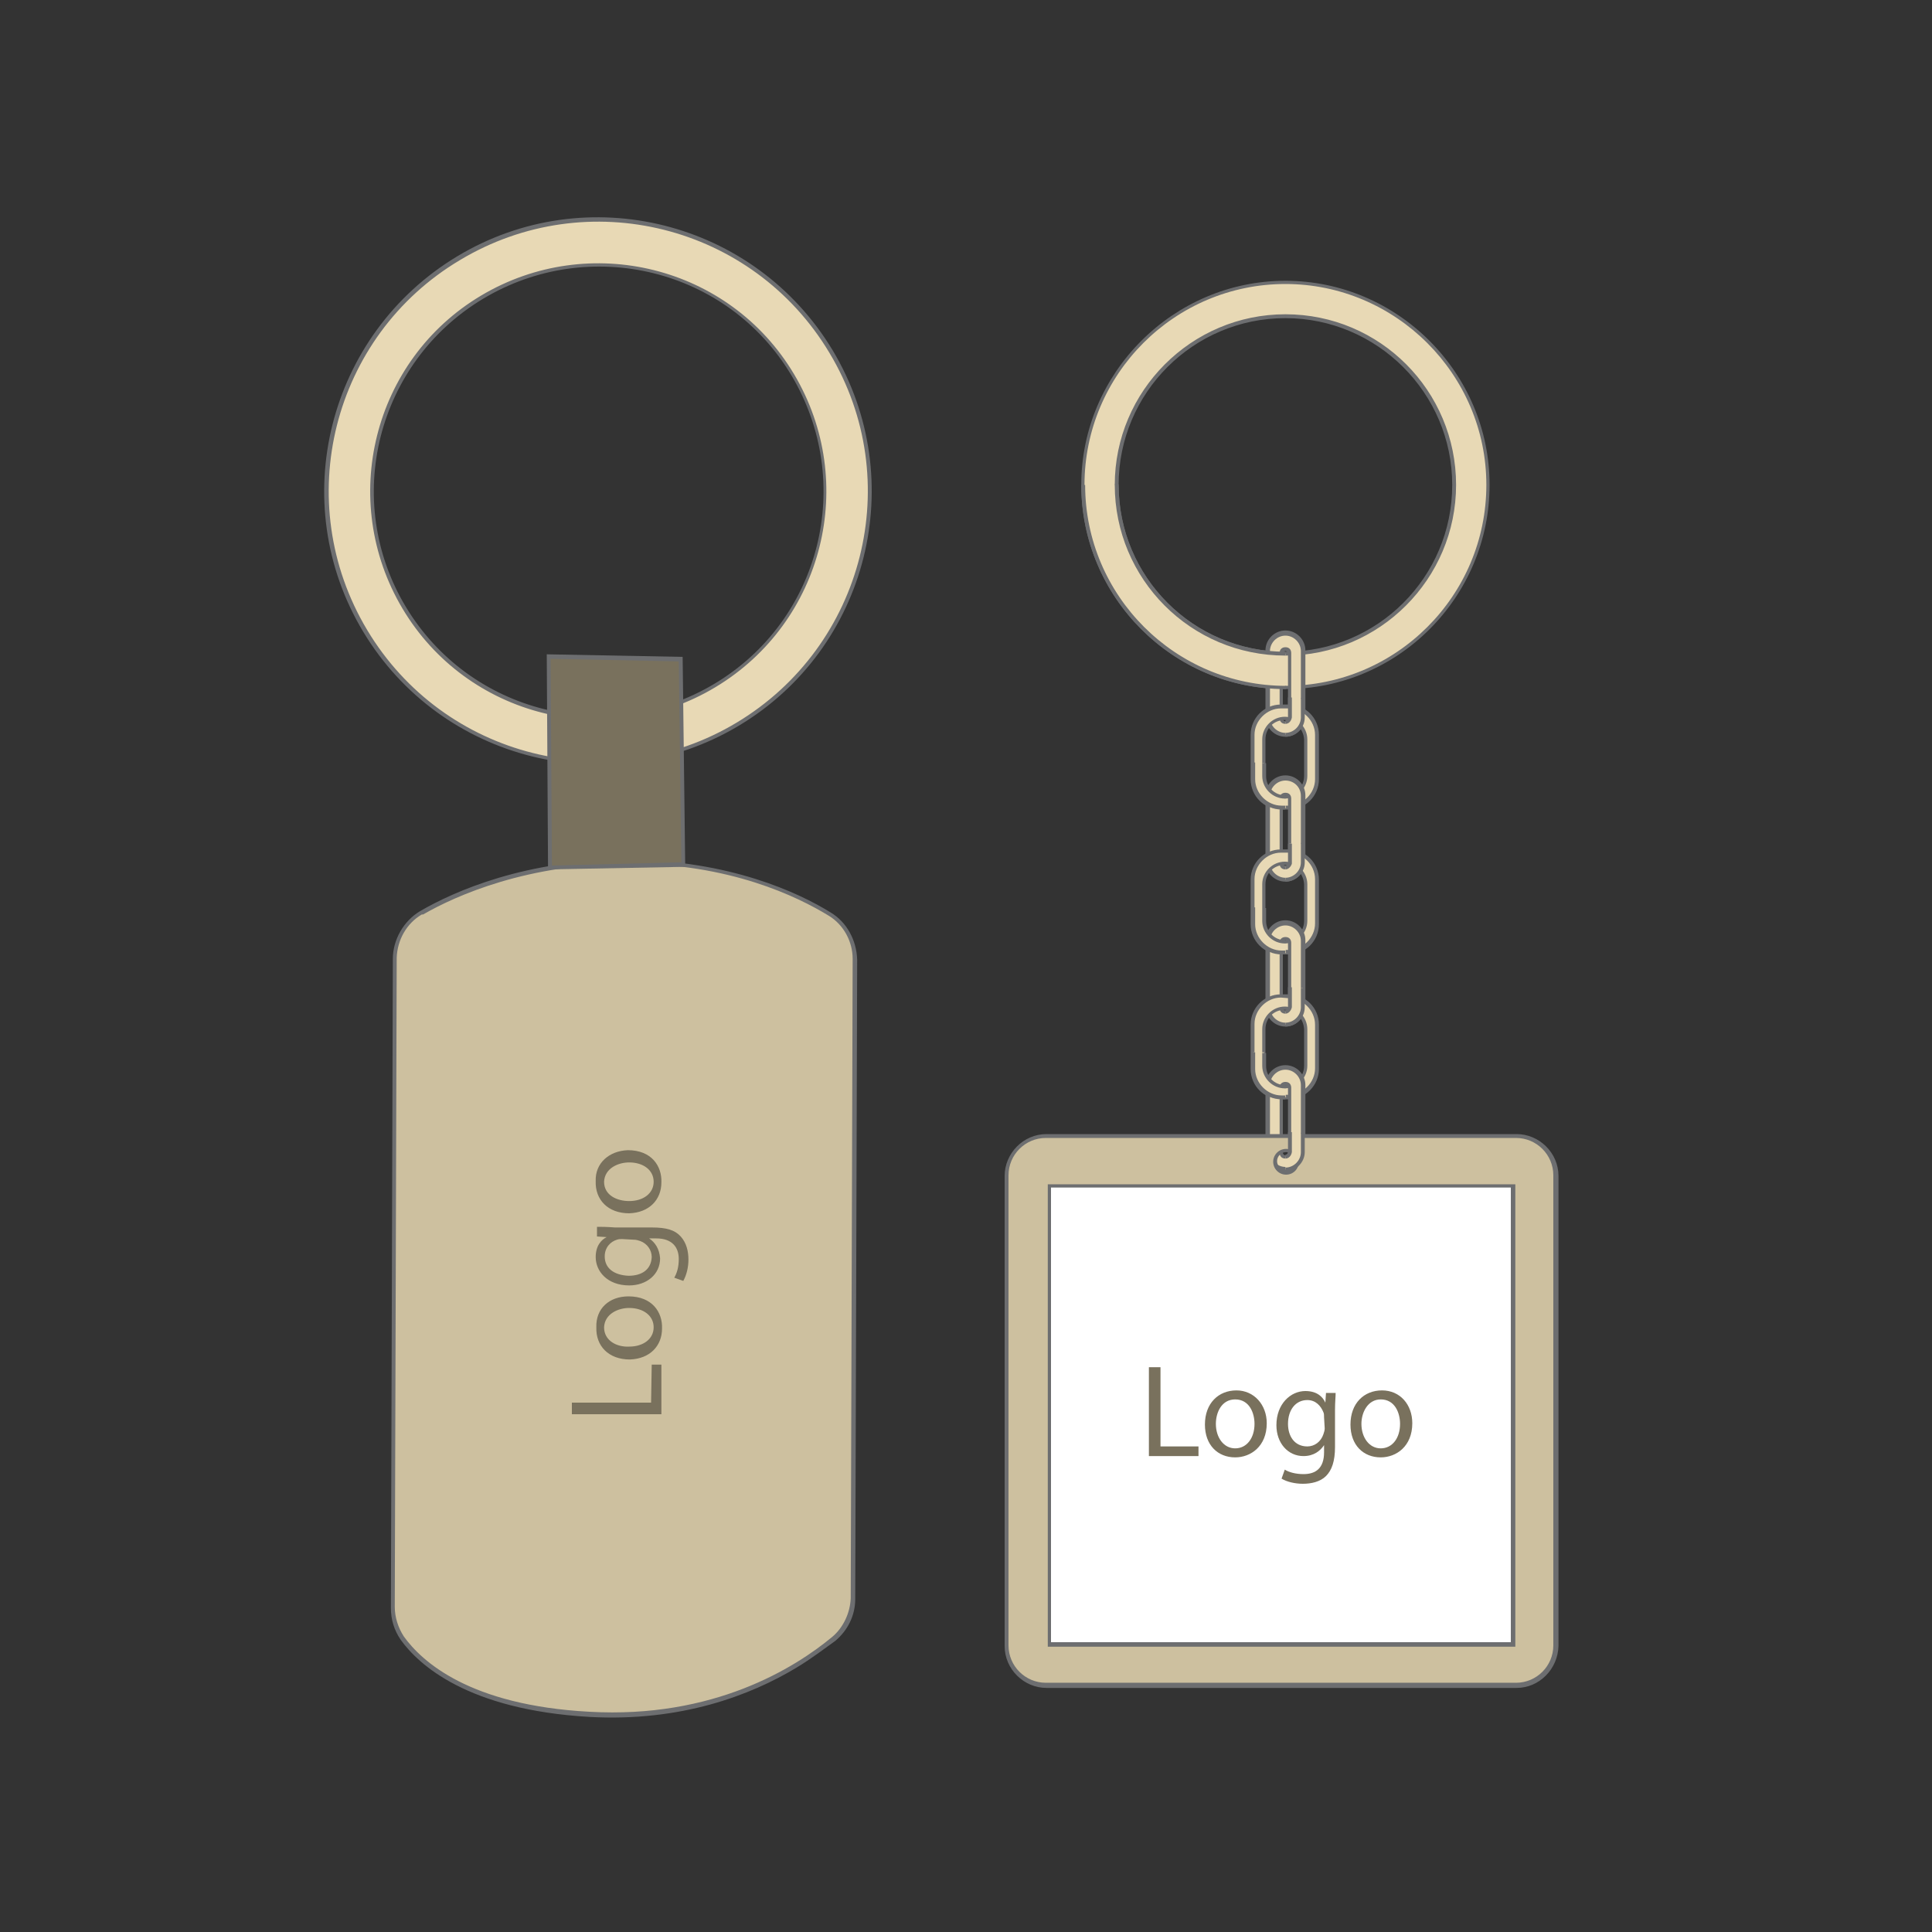 <?xml version="1.0" encoding="utf-8"?>
<!-- Generator: Adobe Illustrator 27.2.0, SVG Export Plug-In . SVG Version: 6.00 Build 0)  -->
<svg version="1.1" id="Layer_1" xmlns="http://www.w3.org/2000/svg" xmlns:xlink="http://www.w3.org/1999/xlink" x="0px" y="0px"
	 viewBox="0 0 300 300" style="enable-background:new 0 0 300 300;" xml:space="preserve">
<rect x="0" y="0" width="300" height="300" fill="#333333" stroke="none"/>
<style type="text/css">
	.st0{fill:none;}
	.st1{fill:#E8D9B5;}
	.st2{fill:#6D6E70;}
	.st3{fill:#CDC09F;}
	.st4{fill:#79715D;}
	.st5{fill:#FFFFFF;}
</style>
<rect y="115.5" class="st0" width="70.9" height="84.5"/>
<rect x="229" y="115.5" class="st0" width="70.9" height="84.5"/>
<rect x="65.9" y="278.7" class="st0" width="186.8" height="21.3"/>
<rect x="65.9" class="st0" width="186.8" height="21.3"/>
<g>
	<g>
		<path class="st1" d="M71.3,40.1c-20,12-26.5,37.9-14.5,57.9s37.9,26.5,57.9,14.5s26.4-38,14.4-57.9S91.2,28.2,71.3,40.1z
			 M111,106.4c-16.6,10-38.3,4.5-48.2-12.1s-4.5-38.3,12.1-48.2s38.3-4.5,48.2,12.1S127.6,96.5,111,106.4z"/>
		<path class="st2" d="M114.7,112.7c-20.1,12-46.2,5.5-58.3-14.6s-5.5-46.2,14.6-58.3s46.2-5.5,58.3,14.6
			C141.4,74.6,134.8,100.7,114.7,112.7z M71.4,40.4C51.6,52.2,45.1,77.9,57,97.8s37.6,26.3,57.4,14.4s26.3-37.6,14.4-57.4
			C116.9,34.9,91.2,28.5,71.4,40.4z M111.1,106.7c-16.8,10.1-38.6,4.6-48.6-12.2s-4.6-38.6,12.2-48.6s38.6-4.6,48.6,12.2
			S127.9,96.6,111.1,106.7z M75,46.4c-16.5,9.9-21.9,31.3-12,47.8s31.3,21.9,47.9,12s21.9-31.3,12-47.9S91.5,36.5,75,46.4z"/>
	</g>
	<g>
		<path class="st3" d="M132.4,248.3c0,2.5-1.1,4.8-3,6.3c-5.4,4.5-18.3,12.8-37.9,11.7c-18.8-1.1-26.3-7.9-29.1-11.9
			c-0.9-1.4-1.5-3-1.4-4.8l0.3-100.8c0-2.9,1.6-5.7,4.1-7.1c5.5-3.2,16.6-8.1,32.2-8c15.5,0,26,5,31.2,8.2c2.4,1.5,3.9,4.2,3.9,7
			L132.4,248.3z"/>
		<path class="st2" d="M123.6,259c-7,4.2-17.8,8.4-32.1,7.6c-18.9-1.1-26.5-8.1-29.3-12c-1-1.5-1.5-3.1-1.5-4.9L61,148.9
			c0-3,1.7-5.9,4.2-7.4c5.3-3.1,16.6-8.1,32.4-8c15.7,0.1,26.4,5.1,31.4,8.2c2.5,1.5,4,4.3,4.1,7.3l-0.3,99.3c0,2.6-1.2,4.9-3.1,6.5
			C128,256,126.1,257.5,123.6,259z M65.5,142c-2.4,1.4-3.8,4-3.9,6.7l-0.3,100.8c0,1.6,0.5,3.2,1.4,4.6c2.8,3.9,10.2,10.7,28.8,11.7
			c19.3,1.1,31.9-6.8,37.7-11.6c1.8-1.5,2.8-3.8,2.9-6l0.3-99.3c0-2.7-1.4-5.3-3.7-6.7c-4.9-3-15.4-8.1-31-8.1
			c-15.7,0-26.8,4.9-32,7.9C65.5,142,65.5,142,65.5,142z"/>
	</g>
	<g>
		<polygon class="st4" points="85.2,102 105.8,102.4 106.1,134.2 85.3,134.8 		"/>
		<path class="st2" d="M106.4,134.6L85.1,135l-0.2-33.4l21.1,0.4L106.4,134.6z M85.7,134.4l20.1-0.5l-0.4-31.2l-19.9-0.4L85.7,134.4
			z"/>
	</g>
	<g>
		<path class="st4" d="M88.8,219.6l0-1.8l12.3,0l0.1-5.9l1.5,0l0,7.7L88.8,219.6z"/>
		<path class="st4" d="M97.6,201.3c3.7,0,5.3,2.5,5.2,5c0,2.7-1.9,4.7-5,4.8c-3.3,0-5.3-2.1-5.2-5C92.5,203.2,94.6,201.3,97.6,201.3
			z M97.7,209.1c2.2,0,3.8-1.2,3.8-3c0-1.8-1.6-3-3.8-3c-1.7,0-3.8,0.9-3.9,3C93.8,208.2,95.8,209.2,97.7,209.1z"/>
		<path class="st4" d="M92.7,190.5c0.7,0,1.5,0,2.8,0.1l5.7,0c2.3,0,3.6,0.4,4.5,1.4c0.9,1,1.2,2.3,1.2,3.6c0,1.2-0.3,2.4-0.8,3.3
			l-1.4-0.5c0.4-0.7,0.7-1.6,0.7-2.9c0-1.8-1-3.2-3.5-3.2l-1.1,0l0,0c0.9,0.6,1.6,1.6,1.7,3.1c0,2.5-2.1,4.2-4.8,4.2
			c-3.4,0-5.2-2.2-5.2-4.4c0-1.8,0.9-2.7,1.7-3.1l0,0l-1.5-0.1L92.7,190.5z M96.6,192.4c-0.3,0-0.5,0-0.8,0.1
			c-1,0.3-1.9,1.2-1.9,2.6c0,1.8,1.4,2.9,3.7,3c2,0,3.5-0.9,3.6-2.9c0-1.1-0.7-2.1-1.8-2.5c-0.3-0.1-0.6-0.2-1-0.2L96.6,192.4z"/>
		<path class="st4" d="M97.5,178.6c3.7,0,5.3,2.5,5.2,5c0,2.7-1.9,4.7-5,4.8c-3.3,0-5.3-2.1-5.2-5C92.4,180.6,94.6,178.7,97.5,178.6
			z M97.7,186.5c2.2,0,3.8-1.2,3.8-3c0-1.8-1.6-3-3.8-3c-1.7,0-3.8,0.9-3.9,3C93.8,185.6,95.8,186.5,97.7,186.5z"/>
	</g>
</g>
<g>
	<g>
		<path class="st1" d="M199.6,43.8c-17.3,0-31.5,14.1-31.5,31.5s14.1,31.5,31.5,31.5S231,92.6,231,75.3S216.9,43.8,199.6,43.8z
			 M199.6,101.6c-14.5,0-26.3-11.7-26.3-26.3S185,49,199.6,49c14.5,0,26.3,11.7,26.3,26.3S214,101.6,199.6,101.6z"/>
		<path class="st2" d="M199.6,107c-17.5,0-31.7-14.3-31.7-31.7s14.3-31.7,31.7-31.7s31.7,14.3,31.7,31.7S217.1,107,199.6,107z
			 M199.6,44.1c-17.2,0-31.2,14-31.2,31.2s14,31.2,31.2,31.2s31.2-14,31.2-31.2S216.7,44.1,199.6,44.1z M199.6,101.8
			c-14.7,0-26.5-11.9-26.5-26.5s11.9-26.5,26.5-26.5c14.7,0,26.5,11.9,26.5,26.5S214.2,101.8,199.6,101.8z M199.6,49.4
			c-14.3,0-25.9,11.6-25.9,25.9s11.6,25.9,25.9,25.9s25.9-11.6,25.9-25.9S213.8,49.4,199.6,49.4z"/>
	</g>
	<g>
		<path class="st1" d="M199.6,98.4c-1.5,0-2.7,1.2-2.7,2.7v10.3c0,1.5,1.2,2.7,2.7,2.7c1.5,0,2.7-1.2,2.7-2.7v-10.3
			C202.2,99.6,201,98.4,199.6,98.4z M200.2,111.5c0,0.4-0.3,0.6-0.6,0.6s-0.6-0.3-0.6-0.6v-10.1c0-0.4,0.3-0.6,0.6-0.6
			s0.6,0.3,0.6,0.6V111.5z"/>
		<path class="st2" d="M199.6,114.4c-1.7,0-3.1-1.4-3.1-3.1v-10.3c0-1.7,1.4-3.1,3.1-3.1s3.1,1.4,3.1,3.1v10.3
			C202.6,113.1,201.2,114.4,199.6,114.4z M199.6,98.7c-1.3,0-2.4,1.1-2.4,2.4v10.3c0,1.3,1.1,2.4,2.4,2.4s2.4-1.1,2.4-2.4v-10.3
			C202,99.8,200.9,98.7,199.6,98.7z M199.6,112.4c-0.6,0-0.9-0.4-0.9-0.9v-10.1c0-0.6,0.4-0.9,0.9-0.9c0.6,0,0.9,0.4,0.9,0.9v10.1
			C200.5,112,200.1,112.4,199.6,112.4z M199.6,101.1c-0.2,0-0.4,0.2-0.4,0.4v10.1c0,0.2,0.2,0.4,0.4,0.4s0.4-0.2,0.4-0.4v-10.2
			C199.9,101.2,199.7,101.1,199.6,101.1z"/>
	</g>
	<g>
		<path class="st1" d="M200.1,109.6h-1.2c-2.4,0-4.5,1.9-4.5,4.5v6.9c0,2.4,1.9,4.5,4.5,4.5h1.2c2.4,0,4.5-1.9,4.5-4.5v-6.9
			C204.6,111.7,202.6,109.6,200.1,109.6z M202.7,120.5c0,1.8-1.5,3.2-3.2,3.2l0,0c-1.8,0-3.2-1.5-3.2-3.2v-5.7
			c0-1.8,1.5-3.2,3.2-3.2l0,0c1.8,0,3.2,1.5,3.2,3.2V120.5z"/>
		<path class="st2" d="M200.1,125.7h-1.2c-2.6,0-4.7-2.1-4.7-4.7v-6.9c0-2.6,2.1-4.7,4.7-4.7h1.2c2.6,0,4.7,2.1,4.7,4.7v6.9
			C204.8,123.6,202.7,125.7,200.1,125.7z M198.9,110c-2.2,0-4.1,1.9-4.1,4.1v6.9c0,2.2,1.9,4.1,4.1,4.1h1.2c2.2,0,4.1-1.9,4.1-4.1
			v-6.9c0-2.2-1.9-4.1-4.1-4.1H198.9z M199.5,124c-1.9,0-3.5-1.6-3.5-3.5v-5.7c0-1.9,1.6-3.5,3.5-3.5s3.5,1.6,3.5,3.5v5.7
			C203,122.4,201.4,124,199.5,124z M199.5,111.8c-1.7,0-3,1.3-3,3v5.7c0,1.7,1.3,3,3,3c1.7,0,3-1.3,3-3v-5.7
			C202.4,113.2,201.1,111.8,199.5,111.8z"/>
	</g>
	<g>
		<path class="st1" d="M199.6,120.9c-1.5,0-2.7,1.2-2.7,2.7v10.3c0,1.5,1.2,2.7,2.7,2.7c1.5,0,2.7-1.2,2.7-2.7v-10.3
			C202.2,122.1,201,120.9,199.6,120.9z M200.2,134c0,0.4-0.3,0.6-0.6,0.6s-0.6-0.3-0.6-0.6v-10.1c0-0.4,0.3-0.6,0.6-0.6
			s0.6,0.3,0.6,0.6V134z"/>
		<path class="st2" d="M199.6,136.9c-1.7,0-3.1-1.4-3.1-3.1v-10.3c0-1.7,1.4-3.1,3.1-3.1s3.1,1.4,3.1,3.1v10.3
			C202.6,135.6,201.2,136.9,199.6,136.9z M199.6,121.2c-1.3,0-2.4,1.1-2.4,2.4v10.3c0,1.3,1.1,2.4,2.4,2.4s2.4-1.1,2.4-2.4v-10.3
			C202,122.2,200.9,121.2,199.6,121.2z M199.6,135c-0.6,0-0.9-0.4-0.9-0.9v-10.1c0-0.6,0.4-0.9,0.9-0.9c0.6,0,0.9,0.4,0.9,0.9V134
			C200.5,134.5,200.1,135,199.6,135z M199.6,123.5c-0.2,0-0.4,0.2-0.4,0.4V134c0,0.2,0.2,0.4,0.4,0.4s0.4-0.2,0.4-0.4v-10.1
			C199.9,123.7,199.7,123.5,199.6,123.5z"/>
	</g>
	<g>
		<path class="st1" d="M200.1,132.2h-1.2c-2.4,0-4.5,1.9-4.5,4.5v6.9c0,2.4,1.9,4.5,4.5,4.5h1.2c2.4,0,4.5-1.9,4.5-4.5v-6.9
			C204.6,134.1,202.6,132.2,200.1,132.2z M202.7,142.9c0,1.8-1.5,3.2-3.2,3.2l0,0c-1.8,0-3.2-1.5-3.2-3.2v-5.7
			c0-1.8,1.5-3.2,3.2-3.2l0,0c1.8,0,3.2,1.5,3.2,3.2V142.9z"/>
		<path class="st2" d="M200.1,148.2h-1.2c-2.6,0-4.7-2.1-4.7-4.7v-6.9c0-2.6,2.1-4.7,4.7-4.7h1.2c2.6,0,4.7,2.1,4.7,4.7v6.9
			C204.8,146.1,202.7,148.2,200.1,148.2z M198.9,132.4c-2.2,0-4.1,1.9-4.1,4.1v6.9c0,2.2,1.9,4.1,4.1,4.1h1.2c2.2,0,4.1-1.9,4.1-4.1
			v-6.9c0-2.2-1.9-4.1-4.1-4.1H198.9z M199.5,146.5c-1.9,0-3.5-1.6-3.5-3.5v-5.7c0-1.9,1.6-3.5,3.5-3.5s3.5,1.6,3.5,3.5v5.7
			C203,144.9,201.4,146.5,199.5,146.5z M199.5,134.3c-1.7,0-3,1.3-3,3v5.7c0,1.7,1.3,3,3,3c1.7,0,3-1.3,3-3v-5.7
			C202.4,135.6,201.1,134.3,199.5,134.3z"/>
	</g>
	<g>
		<path class="st1" d="M199.6,143.4c-1.5,0-2.7,1.2-2.7,2.7v10.3c0,1.5,1.2,2.7,2.7,2.7c1.5,0,2.7-1.2,2.7-2.7v-10.3
			C202.2,144.6,201,143.4,199.6,143.4z M200.2,156.5c0,0.4-0.3,0.6-0.6,0.6s-0.6-0.3-0.6-0.6v-10.1c0-0.4,0.3-0.6,0.6-0.6
			s0.6,0.3,0.6,0.6V156.5z"/>
		<path class="st2" d="M199.6,159.4c-1.7,0-3.1-1.4-3.1-3.1v-10.3c0-1.7,1.4-3.1,3.1-3.1s3.1,1.4,3.1,3.1v10.3
			C202.6,158.1,201.2,159.4,199.6,159.4z M199.6,143.7c-1.3,0-2.4,1.1-2.4,2.4v10.3c0,1.3,1.1,2.4,2.4,2.4s2.4-1.1,2.4-2.4v-10.3
			C202,144.8,200.9,143.7,199.6,143.7z M199.6,157.4c-0.6,0-0.9-0.4-0.9-0.9v-10.1c0-0.6,0.4-0.9,0.9-0.9c0.6,0,0.9,0.4,0.9,0.9
			v10.1C200.5,156.9,200.1,157.4,199.6,157.4z M199.6,146c-0.2,0-0.4,0.2-0.4,0.4v10.1c0,0.2,0.2,0.4,0.4,0.4s0.4-0.2,0.4-0.4v-10.1
			C199.9,146.2,199.7,146,199.6,146z"/>
	</g>
	<g>
		<path class="st1" d="M200.1,154.6h-1.2c-2.4,0-4.5,1.9-4.5,4.5v6.9c0,2.4,1.9,4.5,4.5,4.5h1.2c2.4,0,4.5-1.9,4.5-4.5v-6.9
			C204.6,156.6,202.6,154.6,200.1,154.6z M202.7,165.4c0,1.8-1.5,3.2-3.2,3.2l0,0c-1.8,0-3.2-1.5-3.2-3.2v-5.7
			c0-1.8,1.5-3.2,3.2-3.2l0,0c1.8,0,3.2,1.5,3.2,3.2V165.4z"/>
		<path class="st2" d="M200.1,170.7h-1.2c-2.6,0-4.7-2.1-4.7-4.7v-6.9c0-2.6,2.1-4.7,4.7-4.7h1.2c2.6,0,4.7,2.1,4.7,4.7v6.9
			C204.8,168.5,202.7,170.7,200.1,170.7z M198.9,154.9c-2.2,0-4.1,1.9-4.1,4.1v6.9c0,2.2,1.9,4.1,4.1,4.1h1.2c2.2,0,4.1-1.9,4.1-4.1
			v-6.8c0-2.2-1.9-4.1-4.1-4.1L198.9,154.9L198.9,154.9z M199.5,169c-1.9,0-3.5-1.6-3.5-3.5v-5.7c0-1.9,1.6-3.5,3.5-3.5
			s3.5,1.6,3.5,3.5v5.7C203,167.4,201.4,169,199.5,169z M199.5,156.8c-1.7,0-3,1.3-3,3v5.7c0,1.7,1.3,3,3,3c1.7,0,3-1.3,3-3v-5.7
			C202.4,158.1,201.1,156.8,199.5,156.8z"/>
	</g>
	<g>
		<g>
			<path class="st1" d="M200.2,108.5v3c0,0.4-0.3,0.6-0.6,0.6v2c1.5,0,2.7-1.2,2.7-2.7v-2.9L200.2,108.5z"/>
		</g>
		<g>
			<g>
				<path class="st2" d="M199.6,114.4v-0.6c1.3,0,2.4-1.1,2.4-2.4v-3h0.6v3C202.6,113.1,201.2,114.4,199.6,114.4z M199.6,112.4v-0.6
					c0.2,0,0.4-0.2,0.4-0.4v-3.1h0.6v3.1C200.5,112,200.1,112.4,199.6,112.4z"/>
			</g>
		</g>
	</g>
	<g>
		<g>
			<path class="st1" d="M199.5,123.8L199.5,123.8c-1.8-0.1-3.2-1.5-3.2-3.3v-2h-1.7v2.5c0,2.4,1.9,4.5,4.5,4.5h0.6L199.5,123.8z"/>
		</g>
		<g>
			<path class="st2" d="M199.6,125.7h-0.6c-2.6,0-4.7-2.1-4.7-4.7v-2.6h0.6v2.6c0,2.2,1.9,4.1,4.1,4.1h0.6L199.6,125.7L199.6,125.7z
				 M199.5,124c-1.9,0-3.5-1.6-3.5-3.5v-2h0.6v2c0,1.7,1.3,3,3,3V124z"/>
		</g>
	</g>
	<g>
		<g>
			<path class="st1" d="M200.2,131v3c0,0.4-0.3,0.6-0.6,0.6v2c1.5,0,2.7-1.2,2.7-2.7v-2.9L200.2,131z"/>
		</g>
		<g>
			<g>
				<path class="st2" d="M199.6,136.9v-0.6c1.3,0,2.4-1.1,2.4-2.4v-3h0.6v3C202.6,135.6,201.2,136.9,199.6,136.9z M199.6,135v-0.6
					c0.2,0,0.4-0.2,0.4-0.4V131h0.6v3.1C200.5,134.5,200.1,135,199.6,135z"/>
			</g>
		</g>
	</g>
	<g>
		<g>
			<path class="st1" d="M199.5,146.3L199.5,146.3c-1.8-0.1-3.2-1.5-3.2-3.3v-2h-1.7v2.5c0,2.4,1.9,4.5,4.5,4.5h0.6L199.5,146.3z"/>
		</g>
		<g>
			<path class="st2" d="M199.6,148.2h-0.6c-2.6,0-4.7-2.1-4.7-4.7v-2.6h0.6v2.6c0,2.2,1.9,4.1,4.1,4.1h0.6L199.6,148.2L199.6,148.2z
				 M199.5,146.5c-1.9,0-3.5-1.6-3.5-3.5v-2h0.6v2c0,1.7,1.3,3,3,3V146.5z"/>
		</g>
	</g>
	<g>
		<g>
			<path class="st1" d="M200.2,153.5v3c0,0.4-0.3,0.6-0.6,0.6v2c1.5,0,2.7-1.2,2.7-2.7v-3H200.2z"/>
		</g>
		<g>
			<g>
				<path class="st2" d="M199.6,159.4v-0.6c1.3,0,2.4-1.1,2.4-2.4v-3h0.6v3C202.6,158.1,201.2,159.4,199.6,159.4z M199.6,157.4v-0.6
					c0.2,0,0.4-0.2,0.4-0.4v-3.1h0.6v3.1C200.5,156.9,200.1,157.4,199.6,157.4z"/>
			</g>
		</g>
	</g>
	<g>
		<g>
			<path class="st1" d="M199.6,101.5c-14.5,0-26.2-11.7-26.2-26.2c0-0.1-5.2,0.1-5.2,0.1c0,17.3,14,31.4,31.4,31.4V101.5z"/>
		</g>
		<g>
			<path class="st2" d="M199.6,107c-17.5,0-31.7-14.3-31.7-31.7h0.6c0,17.2,14,31.2,31.2,31.2V107z M199.6,101.8
				c-14.7,0-26.5-11.9-26.5-26.5v-0.1h0.6v0.1c0,14.3,11.6,25.9,25.9,25.9L199.6,101.8L199.6,101.8z"/>
		</g>
	</g>
	<g>
		<path class="st1" d="M199.6,165.8c-1.5,0-2.7,1.2-2.7,2.7v10.3c0,1.5,1.2,2.7,2.7,2.7c1.5,0,2.7-1.2,2.7-2.7v-10.3
			C202.2,167.1,201,165.8,199.6,165.8z M200.2,178.9c0,0.4-0.3,0.6-0.6,0.6s-0.6-0.3-0.6-0.6v-10.1c0-0.4,0.3-0.6,0.6-0.6
			s0.6,0.3,0.6,0.6V178.9z"/>
		<path class="st2" d="M199.6,181.9c-1.7,0-3.1-1.4-3.1-3.1v-10.3c0-1.7,1.4-3.1,3.1-3.1s3.1,1.4,3.1,3.1v10.3
			C202.6,180.5,201.2,181.9,199.6,181.9z M199.6,166.1c-1.3,0-2.4,1.1-2.4,2.4v10.3c0,1.3,1.1,2.4,2.4,2.4s2.4-1.1,2.4-2.4v-10.3
			C202,167.2,200.9,166.1,199.6,166.1z M199.6,179.9c-0.6,0-0.9-0.4-0.9-0.9v-10.1c0-0.6,0.4-0.9,0.9-0.9c0.6,0,0.9,0.4,0.9,0.9
			v10.1C200.5,179.5,200.1,179.9,199.6,179.9z M199.6,168.5c-0.2,0-0.4,0.2-0.4,0.4V179c0,0.2,0.2,0.4,0.4,0.4s0.4-0.2,0.4-0.4
			v-10.1C199.9,168.6,199.7,168.5,199.6,168.5z"/>
	</g>
	<g>
		<g>
			<path class="st1" d="M199.5,168.7L199.5,168.7c-1.8-0.1-3.2-1.5-3.2-3.3v-2h-1.7v2.5c0,2.4,1.9,4.5,4.5,4.5h0.6L199.5,168.7z"/>
		</g>
		<g>
			<path class="st2" d="M199.6,170.7h-0.6c-2.6,0-4.7-2.1-4.7-4.7v-2.6h0.6v2.6c0,2.2,1.9,4.1,4.1,4.1h0.6L199.6,170.7L199.6,170.7z
				 M199.5,169c-1.9,0-3.5-1.6-3.5-3.5v-2h0.6v2c0,1.7,1.3,3,3,3V169z"/>
		</g>
	</g>
	<g>
		<path class="st3" d="M235.5,176.4h-73c-3.4,0-6.2,2.8-6.2,6.2v72.9c0,3.4,2.8,6.2,6.2,6.2h73c3.4,0,6.2-2.8,6.2-6.2v-73
			C241.6,179.2,238.8,176.4,235.5,176.4z M199.7,182c-0.9,0-1.7-0.7-1.7-1.7s0.7-1.7,1.7-1.7s1.7,0.7,1.7,1.7S200.7,182,199.7,182z"
			/>
		<path class="st2" d="M235.5,262.1h-73c-3.5,0-6.5-2.9-6.5-6.5v-73c0-3.5,2.9-6.5,6.5-6.5h73c3.5,0,6.5,2.9,6.5,6.5v73
			C241.9,259.2,239,262.1,235.5,262.1z M162.4,176.7c-3.2,0-5.8,2.6-5.8,5.8v73c0,3.2,2.6,5.8,5.8,5.8h73c3.2,0,5.8-2.6,5.8-5.8v-73
			c0-3.2-2.6-5.8-5.8-5.8H162.4z M199.7,182.4c-1.1,0-2-0.9-2-2s0.9-2,2-2s2,0.9,2,2C201.7,181.4,200.9,182.4,199.7,182.4z
			 M199.7,178.9c-0.7,0-1.4,0.6-1.4,1.4c0,0.7,0.6,1.4,1.4,1.4s1.4-0.6,1.4-1.4C201.1,179.6,200.5,178.9,199.7,178.9z"/>
	</g>
	<g>
		<rect x="162.9" y="184" class="st5" width="72.1" height="71.3"/>
		<path class="st2" d="M235.3,255.7h-72.6v-71.8h72.6V255.7z M163.2,255h71.4v-70.6h-71.4L163.2,255L163.2,255z"/>
	</g>
	<g>
		<g>
			<path class="st1" d="M200.2,176v3c0,0.4-0.3,0.6-0.6,0.6v2c1.5,0,2.7-1.2,2.7-2.7v-2.9L200.2,176z"/>
		</g>
		<g>
			<g>
				<path class="st2" d="M199.6,181.9v-0.6c1.3,0,2.4-1.1,2.4-2.4v-3h0.6v3C202.6,180.5,201.2,181.9,199.6,181.9z M199.6,179.9v-0.6
					c0.2,0,0.4-0.2,0.4-0.4v-3.1h0.6v3.1C200.5,179.5,200.1,179.9,199.6,179.9z"/>
			</g>
		</g>
	</g>
	<g>
		<path class="st4" d="M178.4,212.3h1.8v12.3h5.9v1.5h-7.7L178.4,212.3L178.4,212.3z"/>
		<path class="st4" d="M196.7,221c0,3.6-2.5,5.3-4.9,5.3c-2.7,0-4.7-1.9-4.7-5.1c0-3.3,2.1-5.3,4.9-5.3
			C194.7,215.9,196.7,218.1,196.7,221z M188.8,221.1c0,2.1,1.2,3.8,3,3.8s3-1.6,3-3.8c0-1.7-0.8-3.8-3-3.8
			C189.7,217.3,188.8,219.3,188.8,221.1z"/>
		<path class="st4" d="M207.4,216.2c0,0.7-0.1,1.5-0.1,2.7v5.8c0,2.2-0.5,3.6-1.4,4.5c-0.9,0.9-2.3,1.2-3.6,1.2
			c-1.2,0-2.5-0.3-3.3-0.8l0.5-1.4c0.6,0.4,1.7,0.7,2.9,0.7c1.9,0,3.2-0.9,3.2-3.4v-1.1l0,0c-0.6,0.9-1.6,1.7-3.2,1.7
			c-2.4,0-4.2-2-4.2-4.8c0-3.3,2.2-5.3,4.5-5.3c1.8,0,2.7,0.9,3.1,1.8l0,0l0.1-1.5H207.4z M205.6,220.1c0-0.3,0-0.6-0.1-0.8
			c-0.4-1-1.2-1.9-2.5-1.9c-1.8,0-3,1.5-3,3.7c0,1.9,1,3.5,3,3.5c1.1,0,2.1-0.7,2.5-1.9c0.1-0.3,0.2-0.6,0.2-0.9L205.6,220.1
			L205.6,220.1z"/>
		<path class="st4" d="M219.3,221c0,3.6-2.5,5.3-4.9,5.3c-2.7,0-4.7-1.9-4.7-5.1c0-3.3,2.1-5.3,4.9-5.3
			C217.4,215.9,219.3,218.1,219.3,221z M211.4,221.1c0,2.1,1.2,3.8,3,3.8s3-1.6,3-3.8c0-1.7-0.8-3.8-3-3.8
			C212.4,217.3,211.4,219.3,211.4,221.1z"/>
	</g>
</g>
<rect y="108.2" class="st0" width="26.3" height="84.5"/>
<rect x="273.7" y="108.2" class="st0" width="26.3" height="84.5"/>
<rect class="st0" width="300" height="300"/>
</svg>
